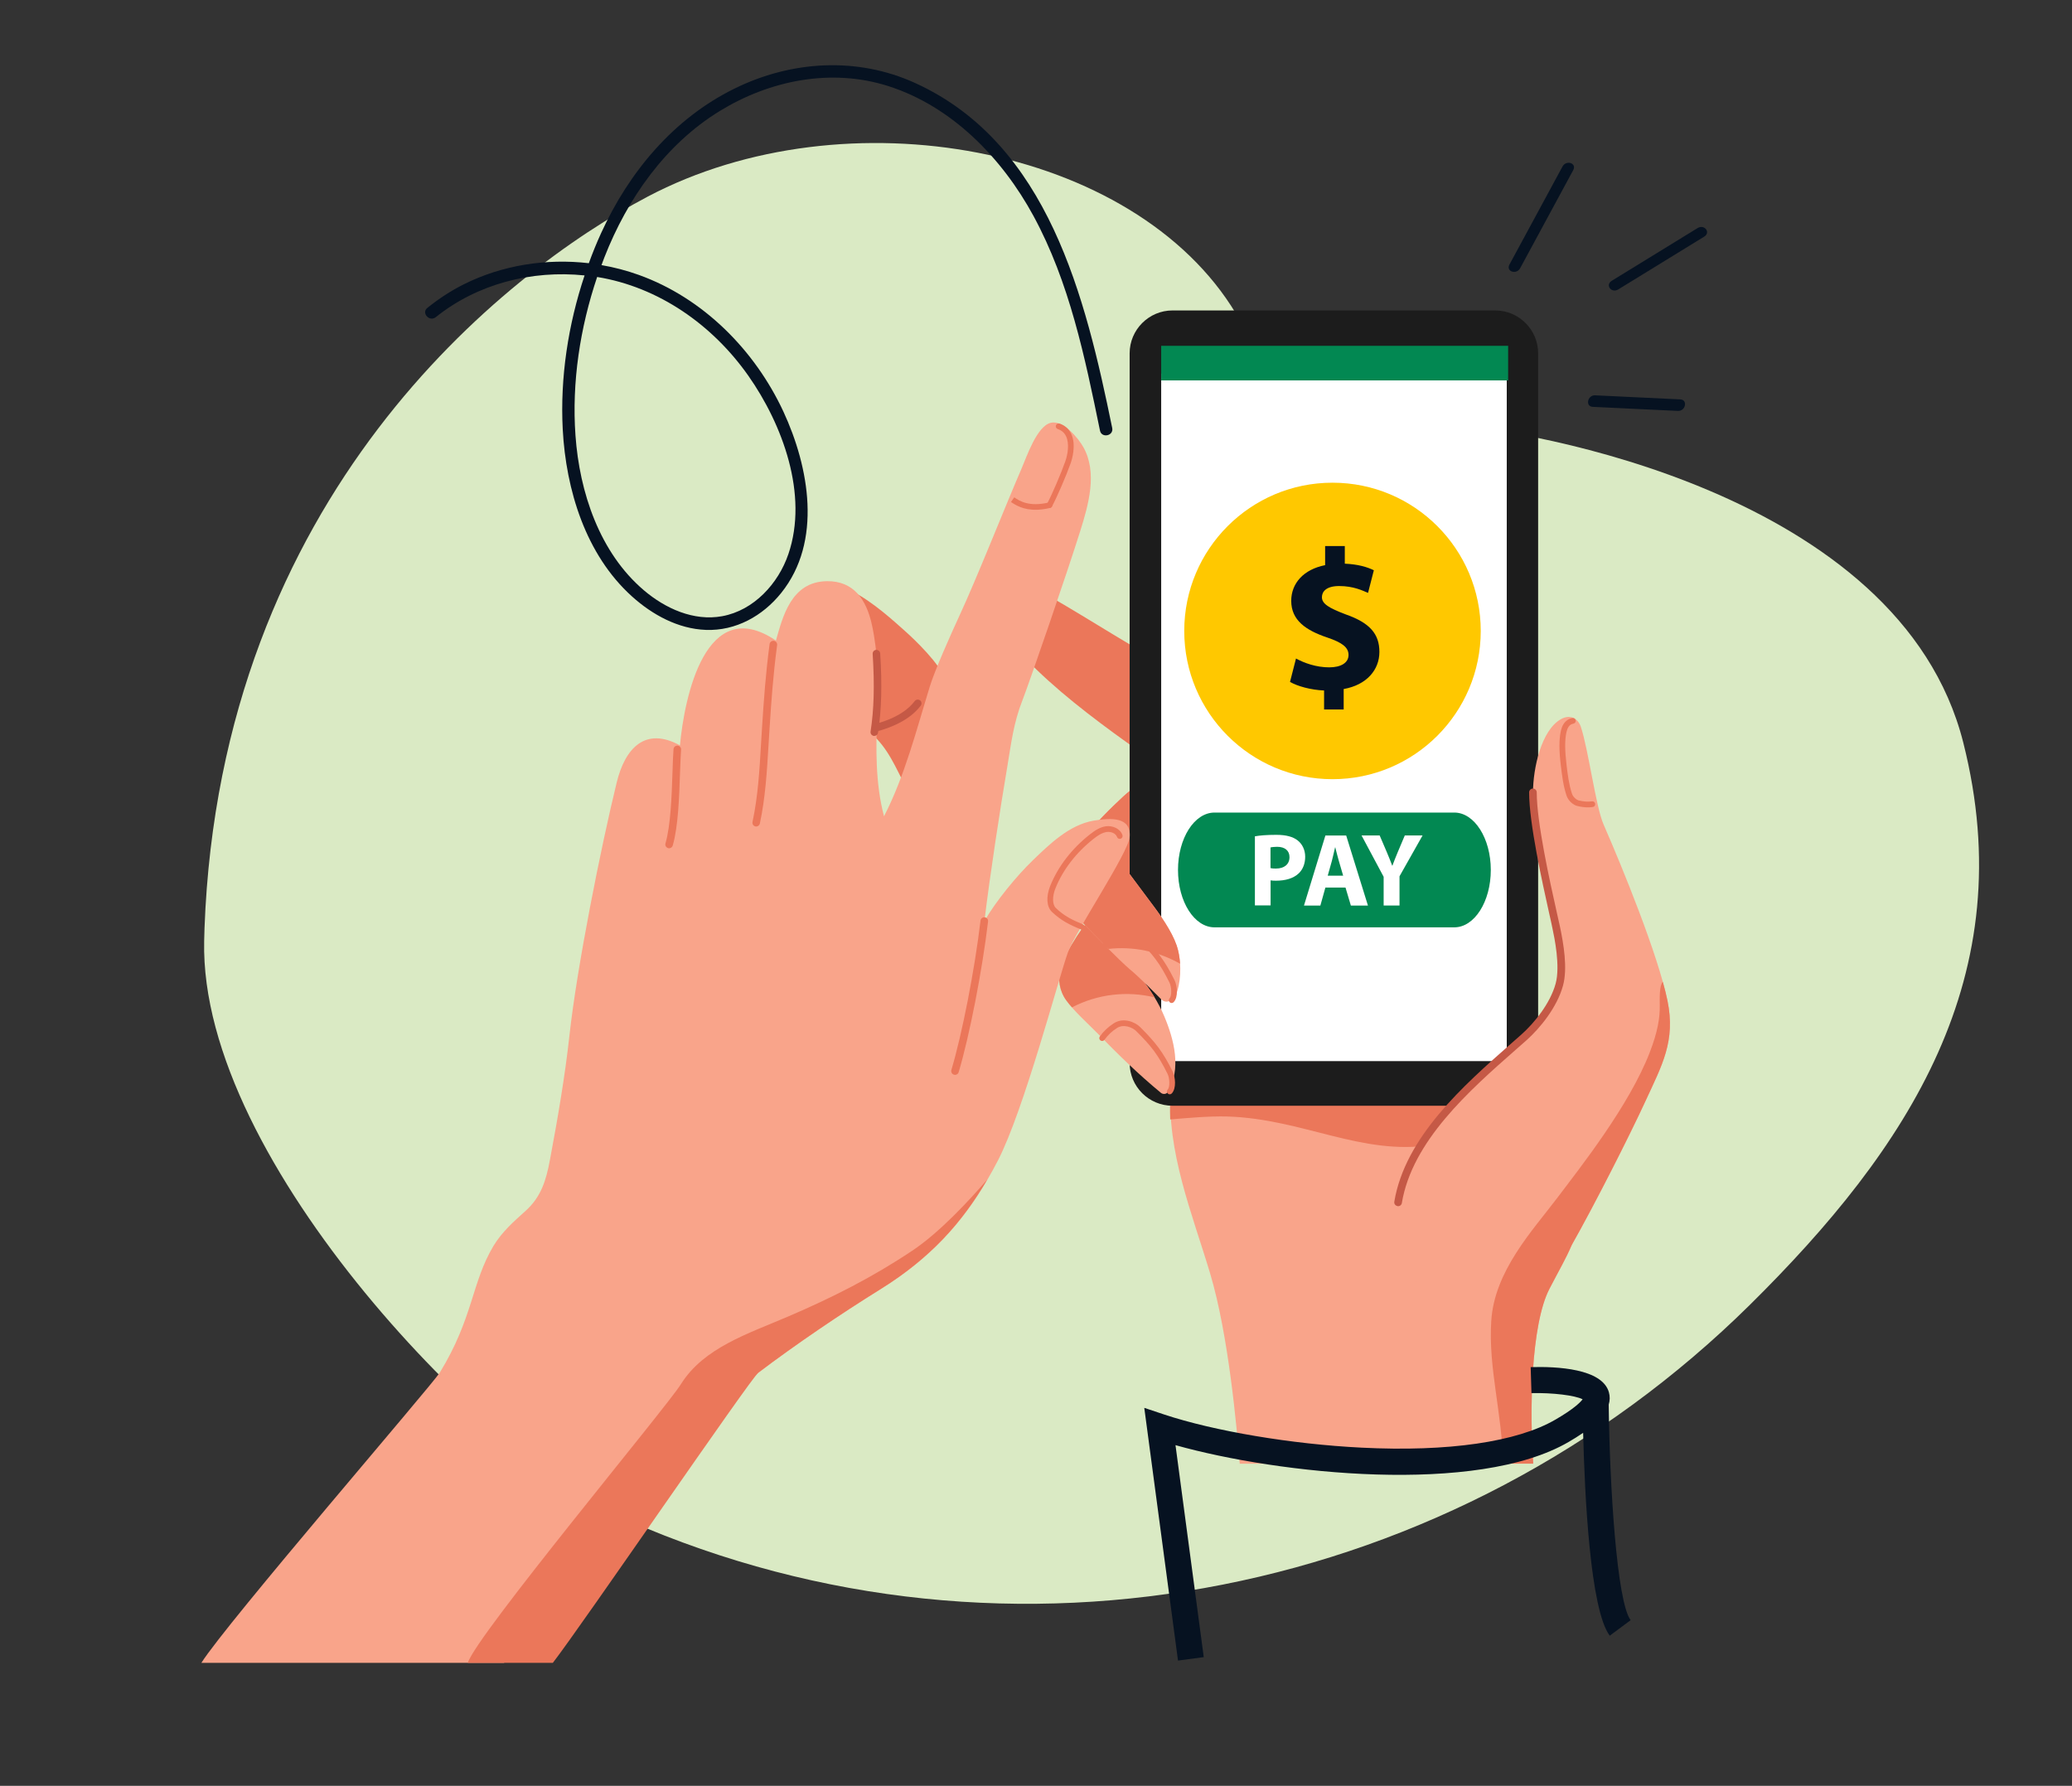 <?xml version="1.0" encoding="utf-8"?>
<!-- Generator: Adobe Illustrator 27.0.1, SVG Export Plug-In . SVG Version: 6.00 Build 0)  -->
<svg version="1.1" id="Layer_1" xmlns="http://www.w3.org/2000/svg" xmlns:xlink="http://www.w3.org/1999/xlink" x="0px" y="0px"
	 viewBox="0 0 239 206" style="enable-background:new 0 0 239 206;" xml:space="preserve">
<rect x="0" y="0" width="239" height="206" fill="#333333" stroke="none"/>
<style type="text/css">
	.st0{fill:#DAEAC4;}
	.st1{fill:#061221;}
	.st2{fill:#F9A48A;}
	.st3{fill:#EB775A;}
	.st4{fill:#1C1C1C;}
	.st5{fill:#FFFFFF;}
	.st6{fill:#C55946;}
	.st7{fill:#028852;}
	.st8{fill:#FFC800;}
	.st9{fill:none;}
	.st10{enable-background:new    ;}
</style>
<g>
	<g>
		<path class="st0" d="M201.83,150.53c-33.93,33.51-85.11,44.23-129.35,24.87c-15.23-6.66-49.5-41.18-48.93-66.86
			c0.01-0.49,0.03-0.98,0.04-1.47c1.85-49.92,34.51-75.63,51.12-84.39c22.81-12.03,56.16-5.96,67.85,13.49
			c7.6,12.64,16.64,12.34,24.9,12.86s51.68,7.61,59,36.63C233.27,112.62,220.07,132.51,201.83,150.53z"/>
	</g>
</g>
<path class="st1" d="M105.57,9.58c-6.71-3.06-14.29-2.59-20.85,0.64c-7.02,3.45-12.17,9.62-15.38,16.66
	c-0.52,1.13-0.99,2.3-1.42,3.48c-4.9-0.57-9.98,0.22-14.39,2.42c-1.51,0.75-2.92,1.68-4.24,2.74c-0.72,0.58,0.25,1.64,0.97,1.07
	c4.81-3.86,11.08-5.45,17.17-4.82c-1.9,5.69-2.83,11.8-2.52,17.74c0.37,6.99,2.64,14.47,7.99,19.29c2.34,2.11,5.31,3.74,8.52,3.86
	c3.45,0.13,6.56-1.61,8.68-4.25c4.79-5.95,3.23-14.54,0.26-20.94c-3.3-7.09-9.25-13.09-16.68-15.76c-1.39-0.5-2.84-0.88-4.3-1.13
	c0.11-0.3,0.22-0.59,0.33-0.88c2.65-6.78,7.04-13.05,13.32-16.9c5.79-3.54,12.83-4.96,19.4-2.88c7.37,2.34,13.16,8.32,16.78,14.99
	c4.16,7.66,5.93,16.3,7.67,24.76c0.19,0.91,1.6,0.61,1.41-0.3C125.21,34.34,120.95,16.59,105.57,9.58z M86.31,43.33
	c3.96,5.63,6.96,13.74,4.63,20.58c-1.16,3.41-3.98,6.5-7.64,7.17c-3.29,0.6-6.56-0.89-9.03-2.99c-5.12-4.35-7.43-11.34-7.89-17.86
	c-0.44-6.14,0.53-12.44,2.5-18.28C76,33.11,82.2,37.49,86.31,43.33z"/>
<g>
	<path class="st1" d="M183.99,45.6c-0.87-0.04-1.16,1.28-0.28,1.33c3.28,0.16,6.56,0.31,9.84,0.47c0.87,0.04,1.16-1.28,0.28-1.33
		C190.55,45.91,187.27,45.75,183.99,45.6z"/>
	<path class="st1" d="M186.67,33.38c3.3-2.03,6.6-4.05,9.9-6.08c0.8-0.49,0.03-1.47-0.76-0.99c-3.3,2.03-6.6,4.05-9.9,6.08
		C185.12,32.88,185.88,33.87,186.67,33.38z"/>
	<path class="st1" d="M175.35,30.93c2.04-3.77,4.08-7.54,6.12-11.31c0.43-0.8-0.8-1.21-1.24-0.41c-2.04,3.77-4.08,7.54-6.12,11.31
		C173.68,31.32,174.92,31.73,175.35,30.93z"/>
</g>
<g>
	<g>
		<path class="st2" d="M176.86,168.84H143c-0.34-4.16-1.29-14.84-3.41-21.93c-2.05-6.86-5.06-14.09-4.54-21.48
			c0.46-6.58,17.92-6.26,22.18-6.22c3.97,0.05,8.71,0.47,12.91,2.02c4.97,1.83,11.11,9.61,11.94,16.11
			c0.61,4.71-0.99,6.75-3.35,11.32C176.56,152.84,176.44,162.86,176.86,168.84z"/>
		<path class="st3" d="M134.98,129.13c1.88-0.16,4.51-0.4,6.6-0.34c8.65,0.26,15.54,4.56,23.58,3.28c0.86-0.14,1.59-0.62,1.99-1.4
			c1.3-2.52,2.96-4.96,5.78-7.89c-0.94-0.69-1.89-1.22-2.79-1.55c-4.2-1.55-8.94-1.98-12.92-2.02c-4.26-0.05-21.72-0.37-22.18,6.22
			C134.95,126.72,134.94,127.95,134.98,129.13z"/>
		<path class="st3" d="M119.53,77.21c3.59,3.48,8.11,6.79,11.89,9.46c0.36,0.25,1.15,0.15,1.15-0.66c0-0.9,0.04-7.83,0.04-9.77
			c0-0.25-0.24-0.71-0.51-0.86c-4.81-2.77-9.73-6.03-14.77-8.63c-0.65-0.33-1.33,0.05-1.47,0.62
			C114.87,71.35,116.63,74.4,119.53,77.21z"/>
		<g>
			<path class="st4" d="M135.25,127.55h37.22c2.73,0,4.95-2.22,4.95-4.95V40.76c0-2.73-2.22-4.95-4.95-4.95h-37.22
				c-2.73,0-4.95,2.22-4.95,4.95v81.85C130.3,125.34,132.52,127.55,135.25,127.55z"/>
			<rect x="133.94" y="43.11" class="st5" width="39.86" height="79.29"/>
		</g>
		<path class="st2" d="M169,152.59c4.08,0.73,7.73-1.59,10.87-6.56c2.39-3.78,7.78-14.33,9.92-18.99c1.92-4.18,3.51-6.93,2.55-11.6
			c-1.08-5.27-5.19-15.35-7.37-20.33c-0.91-2.08-1.75-8.66-2.62-11.26c-0.33-0.99-1.25-1.5-2.32-0.88c-2.25,1.28-3.2,5.67-3.2,8.44
			c0,4.18,2.11,12.86,2.69,15.59c0.41,1.94,0.87,4.7,0.36,6.59c-0.62,2.26-2.39,4.58-4.11,6.11c-5.56,4.94-13.17,11.12-14.49,19.01
			C160.39,144.03,164.13,151.72,169,152.59z"/>
		<g>
			<path class="st3" d="M183.15,93.13c0.19,0,0.38-0.01,0.57-0.04c0.18-0.02,0.31-0.19,0.28-0.37c-0.02-0.18-0.19-0.31-0.37-0.28
				c-0.49,0.06-0.95,0.03-1.54-0.11c-0.2-0.05-0.63-0.35-0.77-0.78c-0.36-1.1-0.49-2.2-0.63-3.37c-0.19-1.61-0.2-2.8-0.02-3.64
				c0.16-0.78,0.45-0.99,0.83-1.07c0.18-0.04,0.29-0.21,0.25-0.39s-0.21-0.29-0.39-0.25c-0.95,0.2-1.22,1-1.34,1.58
				c-0.19,0.92-0.19,2.17,0.01,3.83c0.15,1.23,0.28,2.36,0.66,3.52c0.23,0.69,0.86,1.12,1.24,1.21
				C182.39,93.08,182.78,93.13,183.15,93.13z"/>
		</g>
		<path class="st3" d="M192.34,115.43c-0.14-0.66-0.31-1.39-0.54-2.18c-0.4,0.44-0.36,1.84-0.35,2.75c0.02,1.41-0.24,3.02-1.15,5.38
			c-2.38,6.17-8.01,13.27-10.69,16.82c-2.85,3.77-7.25,8.42-7.6,14.21c-0.34,5.46,1.26,10.58,1.36,16.42h3.48
			c-0.42-5.97-0.29-15.99,1.88-20.18c1.04-2.01,1.93-3.53,2.55-5.01c2.68-4.74,6.72-12.72,8.51-16.61
			C191.71,122.86,193.29,120.1,192.34,115.43z"/>
		<g>
			<path class="st6" d="M161.27,139.14c0.21,0,0.4-0.15,0.43-0.37c1.19-7.16,7.79-12.98,13.1-17.65c0.42-0.37,0.84-0.74,1.25-1.1
				c1.61-1.43,3.56-3.84,4.24-6.33c0.55-2.01,0.06-4.84-0.35-6.79c-0.09-0.42-0.22-0.99-0.37-1.66c-0.81-3.62-2.31-10.35-2.31-13.84
				c0-0.24-0.2-0.44-0.44-0.44s-0.44,0.2-0.44,0.44c0,3.58,1.52,10.38,2.33,14.03c0.15,0.67,0.28,1.23,0.36,1.65
				c0.23,1.08,0.92,4.35,0.37,6.38c-0.63,2.3-2.47,4.56-3.98,5.9c-0.41,0.36-0.82,0.73-1.25,1.1c-5.41,4.77-12.14,10.7-13.38,18.16
				c-0.04,0.24,0.12,0.46,0.36,0.5C161.22,139.14,161.25,139.14,161.27,139.14z"/>
		</g>
		<path class="st2" d="M122.99,115.4c0.91,1.25,2.54,2.71,3.62,3.81c2.39,2.45,4.66,4.67,7.3,6.85c0.24,0.2,0.63,0.15,0.75-0.05
			c1.68-2.67,0.74-6.16-0.36-8.77c-1.39-3.3-3.87-6-6.36-8.45c-0.4-0.39-1.66-1.55-2.14-1.99c-0.44-0.41-0.63-0.16-0.98,0.32
			c-0.73,1.02-1.86,2.87-2.31,3.97c-0.09,0.22-0.2,0.52-0.23,0.67C122.01,112.95,122.2,114.31,122.99,115.4z"/>
		<path class="st3" d="M123,115.4c0.19,0.26,0.41,0.53,0.65,0.8c2.95-1.53,6.32-1.93,9.53-1.15c-1.41-2.34-3.32-4.38-5.24-6.27
			c-0.4-0.39-1.66-1.55-2.14-1.99c-0.44-0.41-0.63-0.16-0.98,0.32c-0.73,1.01-1.86,2.86-2.31,3.97c-0.09,0.21-0.19,0.52-0.23,0.66
			C122.02,112.95,122.2,114.31,123,115.4z"/>
		<path class="st2" d="M122.3,102.49c0.14,1.55,1.69,2.99,2.69,4.05c0.68,0.73,4.19,4.31,5.31,5.25c1.26,1.05,2.91,2.75,3.62,3.46
			c0.84,0.85,1.71-0.35,1.88-0.93c0.48-1.54,0.46-3.72-0.08-5.28c-0.57-1.63-1.9-3.54-3.04-5.03c-0.56-0.74-2.38-3.18-2.38-3.19
			c0-1.82,0-7.99,0-9.58c-0.65,0.49-3,2.74-4.17,4.11c-1.11,1.3-2.49,3.21-3.03,3.99C122.38,100.42,122.2,101.49,122.3,102.49z"/>
		<path class="st3" d="M122.3,102.49c0.14,1.55,1.69,2.99,2.69,4.05c0.38,0.41,1.64,1.7,2.86,2.92c2.88-0.32,5.75,0.28,8.27,1.71
			c-0.05-0.75-0.18-1.48-0.4-2.12c-0.56-1.63-1.9-3.54-3.04-5.03c-0.56-0.74-2.38-3.18-2.38-3.19v-9.58c-0.66,0.49-3,2.74-4.17,4.11
			c-1.11,1.3-2.49,3.21-3.03,3.99C122.37,100.42,122.2,101.49,122.3,102.49z"/>
		<g>
			<path class="st3" d="M134.92,126.23c0.09,0,0.17-0.03,0.24-0.1c0.55-0.58,0.42-1.9,0.09-2.56c-1.15-2.3-1.98-3.34-3.74-5.1
				c-0.6-0.6-1.95-1.14-3.04-0.43c-0.65,0.42-1.18,0.92-1.61,1.52c-0.11,0.15-0.07,0.35,0.08,0.46s0.35,0.07,0.46-0.08
				c0.38-0.53,0.85-0.98,1.43-1.35c0.77-0.5,1.78-0.09,2.22,0.34c1.74,1.73,2.5,2.69,3.62,4.93c0.25,0.5,0.3,1.52,0.02,1.82
				c-0.12,0.13-0.12,0.34,0.01,0.46C134.76,126.2,134.84,126.23,134.92,126.23z"/>
		</g>
		<g>
			<path class="st3" d="M135.14,115.7c0.09,0,0.17-0.03,0.24-0.1c0.55-0.58,0.42-1.9,0.09-2.56c-1.15-2.3-1.98-3.34-3.74-5.1
				c-0.6-0.6-1.94-1.13-3.04-0.43c-0.65,0.42-1.18,0.92-1.61,1.52c-0.11,0.15-0.07,0.35,0.08,0.46s0.35,0.07,0.46-0.08
				c0.38-0.54,0.85-0.98,1.43-1.35c0.78-0.5,1.78-0.09,2.22,0.34c1.74,1.73,2.5,2.69,3.62,4.93c0.25,0.5,0.3,1.52,0.02,1.82
				c-0.12,0.13-0.12,0.34,0.01,0.46C134.98,115.67,135.06,115.7,135.14,115.7z"/>
		</g>
	</g>
	<g>
		<path class="st3" d="M95.62,79.22c0.56,1.12,3.8,4.51,4.8,5.34c1.99,1.65,2.92,4.03,4.06,6.22c0.82,1.58,2.45-2.05,3.09-3.88
			c0.81-2.33,2.12-6.07,1.42-8.53c-0.49-1.72-3.47-4.59-4.78-5.74c-1.8-1.58-10.34-9.68-10.9-1.57
			C93.07,73.73,94.44,76.87,95.62,79.22z"/>
		<path class="st2" d="M23.23,191.81h34.91c3.25-4.19,28.44-32.77,29.35-33.47c4.27-3.25,9.5-6.78,14.07-9.62
			c6.53-4.05,10.4-8.79,13.53-14.82c3.01-5.8,7.01-21.05,8.1-24.07c0.85-2.34,6.94-11.43,7.11-13.25c0.22-2.38-2.16-2.25-4.14-1.92
			c-2.81,0.48-5.1,2.72-7.02,4.57c-1.87,1.8-4.3,4.76-5.59,7.02c0.65-5.39,1.8-12.85,2.67-18.01c0.42-2.47,0.67-4.8,1.73-7.5
			c0.79-2.02,5.17-14.74,6.67-19.54c0.94-3,1.98-6.66,0.36-9.59c-0.58-1.06-2.36-3.19-3.78-2.84c-1.61,0.4-2.78,3.93-3.35,5.24
			c-1.93,4.46-5.14,12.61-7.19,17.03c-0.95,2.05-2.82,6.25-3.39,8.09c-1.55,5.03-2.89,10.34-5.3,15.03c-1-3.77-0.96-7.94-0.77-11.87
			c0.16-3.33,0.09-6.95-0.63-10.23c-0.64-2.91-2.1-5.05-5.17-5.02c-4.17,0.04-5.12,4.16-5.9,6.85c-8.11-5.5-10.56,6.58-11.07,12.09
			c-4.02-2.2-6.33,0.35-7.29,4.26c-1.81,7.4-4.59,21.26-5.46,29.24c-0.51,4.67-1.38,9.71-2.25,14.33c-0.44,2.35-1.01,4.25-2.81,5.87
			c-1.39,1.25-2.71,2.41-3.7,4.04c-2.54,4.25-2.32,8.29-6.19,14.61C49.85,159.75,26.04,187.32,23.23,191.81z"/>
		<g>
			<path class="st3" d="M121.06,58.6c0.11,0,0.22-0.07,0.28-0.17c0.58-1.08,1.63-3.51,2.16-5c0.12-0.34,0.69-2.1,0.05-3.41
				c-0.27-0.56-0.72-0.95-1.33-1.16c-0.17-0.06-0.36,0.03-0.42,0.21c-0.06,0.17,0.03,0.36,0.21,0.42c0.44,0.15,0.76,0.42,0.95,0.82
				c0.41,0.83,0.21,2.09-0.08,2.91c-0.52,1.47-1.55,3.86-2.11,4.91c-0.09,0.16-0.03,0.36,0.13,0.44
				C120.95,58.59,121.01,58.61,121.06,58.6z"/>
		</g>
		<g>
			<path class="st3" d="M119.67,58.8c0.43-0.02,0.92-0.08,1.46-0.21c0.18-0.04,0.29-0.22,0.24-0.39c-0.04-0.18-0.22-0.29-0.39-0.24
				c-2.3,0.55-3.4-0.19-3.99-0.59l-0.38,0.54C117.12,58.24,118.03,58.86,119.67,58.8z"/>
		</g>
		<g>
			<path class="st3" d="M124.82,107.26c0.13,0,0.24-0.08,0.29-0.2c0.07-0.17-0.01-0.36-0.18-0.43c-1.28-0.52-2.21-0.99-3.14-1.89
				c-0.41-0.39-0.43-1.33-0.04-2.29c0.87-2.15,2.4-4.13,4.43-5.72c0.45-0.35,0.95-0.69,1.49-0.76c0.46-0.06,1.02,0.14,1.18,0.58
				c0.06,0.17,0.25,0.26,0.42,0.2c0.17-0.06,0.26-0.25,0.2-0.42c-0.27-0.78-1.17-1.11-1.88-1.02c-0.7,0.09-1.28,0.48-1.81,0.89
				c-2.13,1.66-3.73,3.73-4.64,5.99c-0.5,1.24-0.42,2.42,0.2,3c1.01,0.97,1.99,1.47,3.34,2.02
				C124.72,107.26,124.77,107.26,124.82,107.26z"/>
		</g>
		<g>
			<path class="st3" d="M110.18,123.99c0.18-0.01,0.35-0.13,0.4-0.31c1.25-4.2,2.71-11.67,3.39-17.38c0.03-0.24-0.14-0.46-0.38-0.49
				s-0.46,0.14-0.49,0.38c-0.67,5.67-2.12,13.08-3.36,17.23c-0.07,0.23,0.06,0.48,0.29,0.54
				C110.09,123.98,110.13,123.99,110.18,123.99z"/>
		</g>
		<g>
			<path class="st3" d="M87.24,95.34c0.2-0.01,0.37-0.15,0.41-0.35c0.64-2.99,0.82-6.09,1-9.08c0.03-0.59,0.07-1.18,0.11-1.77
				c0.21-3.33,0.43-6.36,0.88-9.73c0.03-0.24-0.14-0.46-0.38-0.49s-0.46,0.14-0.49,0.38c-0.45,3.4-0.67,6.44-0.88,9.78
				c-0.04,0.59-0.07,1.19-0.11,1.78c-0.17,2.96-0.35,6.02-0.98,8.95c-0.05,0.24,0.1,0.47,0.34,0.52
				C87.17,95.34,87.2,95.34,87.24,95.34z"/>
		</g>
		<g>
			<path class="st3" d="M77.2,97.85c0.18-0.01,0.35-0.13,0.4-0.32c0.63-2.18,0.75-5.63,0.84-8.4c0.04-1.05,0.07-1.96,0.12-2.65
				c0.02-0.24-0.16-0.45-0.4-0.47c-0.25-0.01-0.45,0.16-0.47,0.4c-0.05,0.71-0.09,1.63-0.12,2.69c-0.09,2.73-0.21,6.12-0.81,8.19
				c-0.07,0.23,0.07,0.47,0.3,0.54C77.11,97.85,77.15,97.85,77.2,97.85z"/>
		</g>
		<g>
			<path class="st6" d="M101.02,84.4c3.02-0.78,4.49-2.07,5.19-3.01c0.14-0.19,0.1-0.47-0.09-0.61c-0.19-0.14-0.47-0.1-0.61,0.09
				c-0.62,0.83-1.93,1.97-4.7,2.68L101.02,84.4z"/>
		</g>
		<g>
			<path class="st6" d="M100.86,84.89c0.21-0.01,0.38-0.16,0.42-0.37c0.4-2.62,0.48-5.44,0.25-9.15c-0.02-0.24-0.23-0.41-0.46-0.41
				c-0.24,0.02-0.42,0.22-0.41,0.46c0.23,3.65,0.15,6.41-0.24,8.97c-0.04,0.24,0.13,0.46,0.37,0.5
				C100.81,84.89,100.83,84.89,100.86,84.89z"/>
		</g>
		<path class="st3" d="M53.96,191.81h9.81c3.25-4.19,22.79-32.77,23.7-33.47c4.28-3.24,9.5-6.78,14.07-9.62
			c5.73-3.56,9.41-7.64,12.33-12.65c-2.11,2.44-5.5,6.11-8.66,8.21c-4.61,3.08-9.23,5.41-14.32,7.59c-4.61,1.98-9.72,3.59-12.35,7.8
			C76.95,162.25,54.92,188.66,53.96,191.81z"/>
	</g>
</g>
<rect x="133.94" y="39.89" class="st7" width="40.02" height="3.99"/>
<path class="st7" d="M171.96,100.35L171.96,100.35c0,3.66-1.89,6.62-4.21,6.62h-27.66c-2.33,0-4.21-2.96-4.21-6.62l0,0
	c0-3.66,1.89-6.62,4.21-6.62h27.66C170.07,93.73,171.96,96.7,171.96,100.35z"/>
<path class="st1" d="M188.09,186.89c-1.6-2.13-2.42-15.54-2.53-24.87c0.14-0.46,0.16-0.93,0.02-1.43c-0.78-2.72-5.98-2.98-9.02-2.89
	l0.09,3c2.43-0.06,5.03,0.26,5.9,0.71c-0.26,0.35-1.01,1.11-3.11,2.33c-4.45,2.6-12.39,3.75-22.37,3.25
	c-8.08-0.4-17.03-1.91-22.8-3.83l-2.28-0.76l3.89,29.15l2.97-0.4l-3.26-24.45c11.9,3.35,34.77,5.8,45.35-0.37
	c0.56-0.32,1.12-0.68,1.67-1.05c0.18,7.19,0.81,20.39,3.07,23.4L188.09,186.89z"/>
<g>
	<path class="st8" d="M170.8,72.78c0,9.44-7.65,17.1-17.1,17.1c-9.44,0-17.1-7.65-17.1-17.1c0-9.44,7.65-17.1,17.1-17.1
		C163.15,55.68,170.8,63.34,170.8,72.78z"/>
	<g>
		<path class="st1" d="M152.73,81.85v-2.2c-1.55-0.07-3.05-0.49-3.93-0.99l0.69-2.7c0.97,0.53,2.34,1.02,3.84,1.02
			c1.32,0,2.22-0.51,2.22-1.43c0-0.88-0.74-1.43-2.45-2.01c-2.47-0.83-4.16-1.99-4.16-4.23c0-2.03,1.43-3.63,3.91-4.12v-2.2h2.27
			v2.03c1.55,0.07,2.59,0.39,3.35,0.76l-0.67,2.61c-0.6-0.25-1.66-0.79-3.33-0.79c-1.5,0-1.99,0.65-1.99,1.29
			c0,0.76,0.81,1.25,2.77,1.99c2.75,0.97,3.86,2.24,3.86,4.32c0,2.06-1.46,3.81-4.12,4.28v2.36h-2.26V81.85z"/>
	</g>
</g>
<rect x="143.96" y="95.93" class="st9" width="70.82" height="25.45"/>
<g class="st10">
	<path class="st5" d="M144.75,96.47c0.56-0.1,1.36-0.17,2.47-0.17c1.13,0,1.93,0.22,2.47,0.65c0.52,0.41,0.86,1.08,0.86,1.87
		c0,0.79-0.26,1.46-0.74,1.92c-0.62,0.59-1.55,0.85-2.63,0.85c-0.24,0-0.46-0.01-0.62-0.04v2.89h-1.81V96.47z M146.56,100.14
		c0.16,0.04,0.35,0.05,0.61,0.05c0.97,0,1.57-0.49,1.57-1.32c0-0.74-0.52-1.19-1.43-1.19c-0.37,0-0.62,0.04-0.76,0.07V100.14z"/>
	<path class="st5" d="M152.88,102.38l-0.58,2.08h-1.89l2.47-8.08h2.4l2.51,8.08h-1.97l-0.62-2.08H152.88z M154.93,101.01l-0.5-1.71
		c-0.14-0.48-0.29-1.08-0.41-1.56H154c-0.12,0.48-0.24,1.09-0.37,1.56l-0.48,1.71H154.93z"/>
	<path class="st5" d="M159.6,104.45v-3.31l-2.55-4.77h2.09l0.83,1.94c0.25,0.59,0.42,1.02,0.62,1.55h0.02
		c0.18-0.5,0.37-0.97,0.61-1.55l0.82-1.94h2.05l-2.66,4.71v3.37H159.6z"/>
</g>
</svg>

